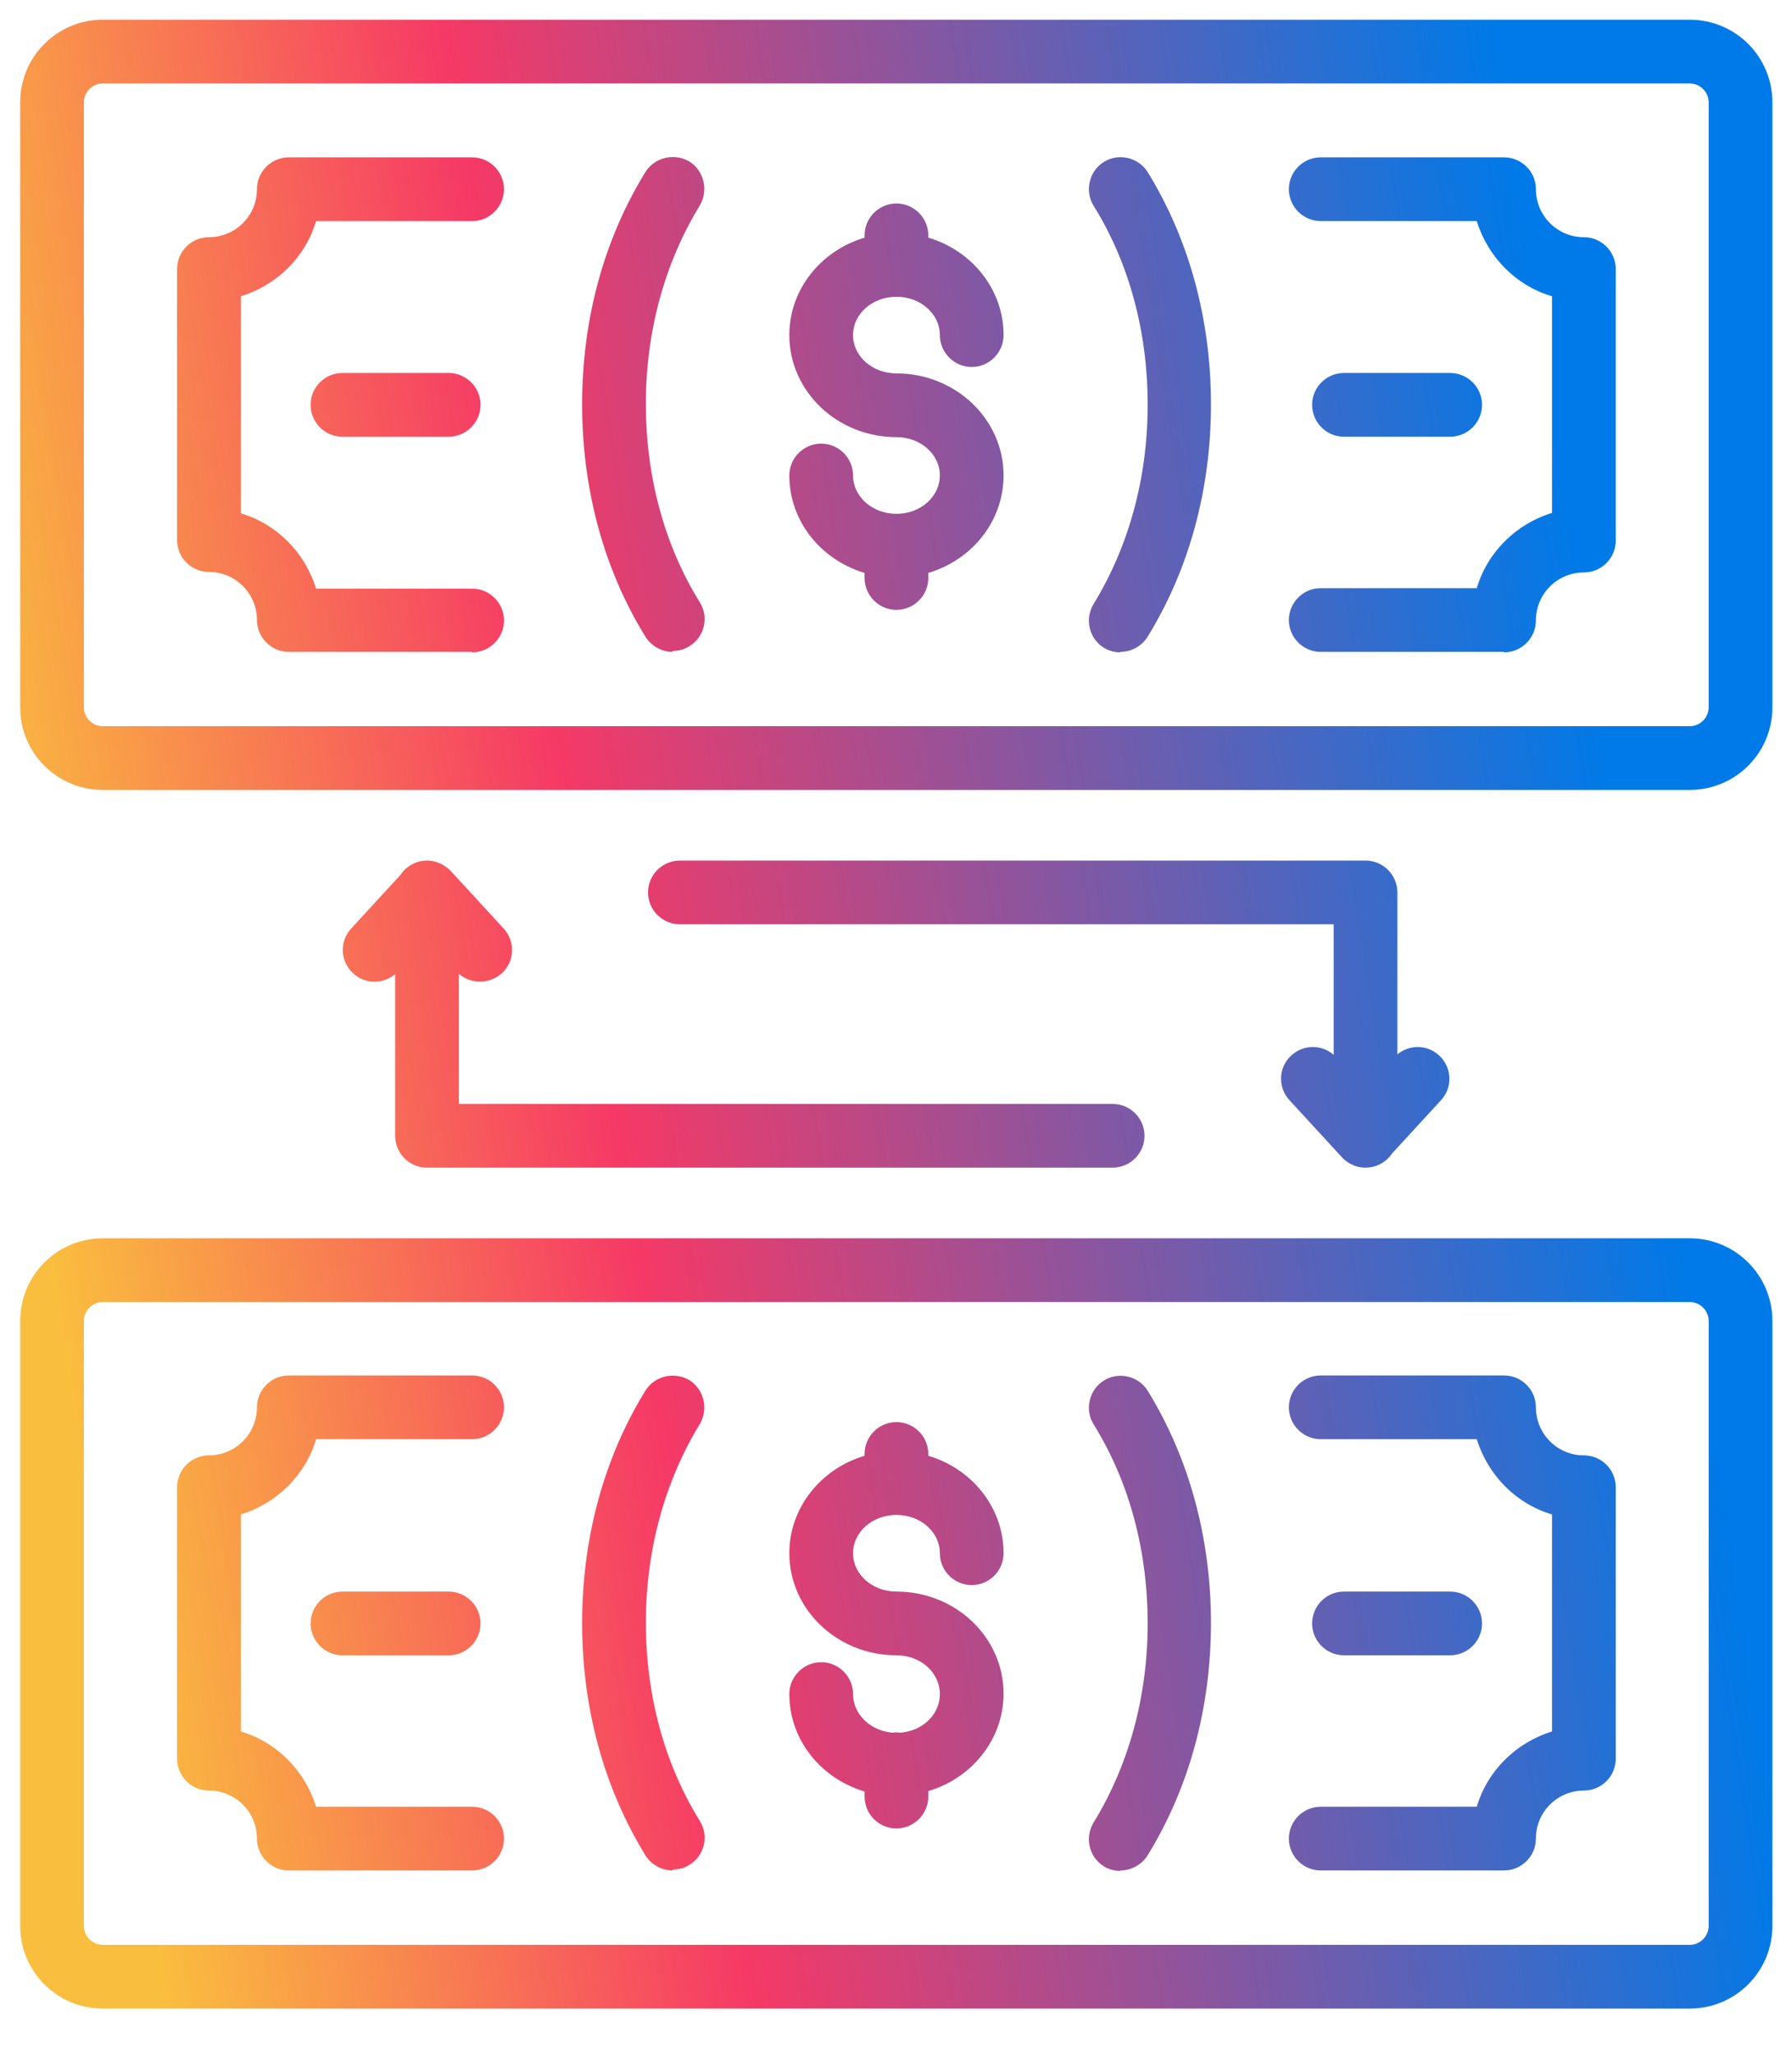<svg width="34" height="39" viewBox="0 0 34 39" fill="none" xmlns="http://www.w3.org/2000/svg">
<path fill-rule="evenodd" clip-rule="evenodd" d="M32.06 14.986H1.951C1.083 14.986 0.383 14.285 0.383 13.418V1.942C0.383 1.075 1.083 0.374 1.951 0.374H32.06C32.927 0.374 33.628 1.075 33.628 1.942V13.418C33.628 14.285 32.927 14.986 32.06 14.986ZM1.951 1.583C1.749 1.583 1.591 1.749 1.591 1.942V13.418C1.591 13.62 1.758 13.777 1.951 13.777H32.06C32.261 13.777 32.419 13.611 32.419 13.418V1.942C32.419 1.741 32.252 1.583 32.06 1.583H1.951ZM1.951 38.105H32.06C32.927 38.105 33.628 37.404 33.628 36.536V25.061C33.628 24.193 32.927 23.492 32.06 23.492H1.951C1.083 23.492 0.383 24.193 0.383 25.061V36.536C0.383 37.404 1.083 38.105 1.951 38.105ZM1.591 25.061C1.591 24.868 1.749 24.701 1.951 24.701H32.06C32.252 24.701 32.419 24.859 32.419 25.061V36.536C32.419 36.729 32.261 36.896 32.06 36.896H1.951C1.758 36.896 1.591 36.738 1.591 36.536V25.061ZM12.245 35.196C12.359 35.38 12.561 35.485 12.762 35.485V35.468C12.867 35.468 12.981 35.441 13.078 35.38C13.367 35.205 13.454 34.828 13.279 34.548C12.604 33.461 12.254 32.156 12.254 30.781C12.254 29.405 12.613 28.1 13.279 27.014C13.445 26.725 13.358 26.357 13.078 26.182C12.789 26.015 12.421 26.103 12.245 26.383C11.457 27.662 11.045 29.178 11.045 30.79C11.045 32.401 11.457 33.917 12.245 35.196ZM21.259 35.494C21.153 35.494 21.04 35.468 20.943 35.406C20.663 35.231 20.575 34.863 20.75 34.574C21.416 33.488 21.775 32.183 21.775 30.799C21.775 29.414 21.425 28.109 20.75 27.023C20.575 26.743 20.663 26.366 20.943 26.191C21.224 26.015 21.6 26.103 21.775 26.383C22.564 27.662 22.976 29.187 22.976 30.79C22.976 32.393 22.564 33.917 21.775 35.196C21.662 35.38 21.46 35.485 21.259 35.485V35.494ZM17.613 27.583V27.618C18.44 27.863 19.041 28.598 19.041 29.467C19.041 29.8 18.77 30.071 18.437 30.071C18.104 30.071 17.832 29.8 17.832 29.467C17.832 29.064 17.464 28.74 17.009 28.74C16.553 28.74 16.185 29.064 16.185 29.467C16.185 29.87 16.553 30.194 17.009 30.194C18.13 30.194 19.041 31.061 19.041 32.13C19.041 32.998 18.44 33.734 17.613 33.979V34.083C17.613 34.416 17.341 34.688 17.008 34.688C16.675 34.688 16.404 34.416 16.404 34.083V33.987C15.577 33.742 14.976 33.007 14.976 32.139C14.976 31.806 15.248 31.534 15.581 31.534C15.914 31.534 16.185 31.806 16.185 32.139C16.185 32.517 16.511 32.834 16.928 32.871C16.954 32.867 16.981 32.866 17.008 32.866C17.035 32.866 17.063 32.867 17.089 32.871C17.507 32.836 17.832 32.526 17.832 32.139C17.832 31.727 17.464 31.403 17.009 31.403C15.887 31.403 14.976 30.535 14.976 29.467C14.976 28.599 15.577 27.864 16.404 27.618V27.583C16.404 27.25 16.675 26.979 17.008 26.979C17.341 26.979 17.613 27.25 17.613 27.583ZM27.514 31.403H25.499C25.166 31.403 24.895 31.131 24.895 30.799C24.895 30.466 25.166 30.194 25.499 30.194H27.514C27.847 30.194 28.119 30.466 28.119 30.799C28.119 31.131 27.847 31.403 27.514 31.403ZM25.058 35.485H28.536C28.869 35.485 29.141 35.213 29.141 34.88C29.141 34.372 29.552 33.969 30.052 33.969C30.385 33.969 30.656 33.698 30.656 33.365V28.214C30.656 27.881 30.385 27.61 30.052 27.61C29.544 27.61 29.141 27.198 29.141 26.698C29.141 26.366 28.869 26.094 28.536 26.094H25.058C24.726 26.094 24.454 26.366 24.454 26.698C24.454 27.031 24.726 27.303 25.058 27.303H28.019C28.23 27.986 28.764 28.529 29.447 28.731V32.848C28.764 33.058 28.221 33.593 28.019 34.276H25.058C24.726 34.276 24.454 34.548 24.454 34.88C24.454 35.213 24.726 35.485 25.058 35.485ZM8.512 31.403H6.497C6.164 31.403 5.893 31.131 5.893 30.799C5.893 30.466 6.164 30.194 6.497 30.194H8.512C8.845 30.194 9.117 30.466 9.117 30.799C9.117 31.131 8.845 31.403 8.512 31.403ZM5.48 35.485H8.958C9.291 35.485 9.562 35.213 9.562 34.88C9.562 34.548 9.291 34.276 8.958 34.276H5.997C5.786 33.593 5.252 33.05 4.569 32.848V28.731C5.252 28.52 5.795 27.986 5.997 27.303H8.958C9.291 27.303 9.562 27.031 9.562 26.698C9.562 26.366 9.291 26.094 8.958 26.094H5.48C5.147 26.094 4.875 26.366 4.875 26.698C4.875 27.206 4.464 27.61 3.964 27.61C3.631 27.61 3.36 27.881 3.36 28.214V33.365C3.36 33.698 3.631 33.969 3.964 33.969C4.472 33.969 4.875 34.381 4.875 34.88C4.875 35.213 5.147 35.485 5.48 35.485ZM12.245 12.078C12.359 12.261 12.561 12.367 12.762 12.367V12.349C12.867 12.349 12.981 12.323 13.078 12.261C13.367 12.086 13.454 11.71 13.279 11.429C12.604 10.343 12.254 9.038 12.254 7.662C12.254 6.287 12.613 4.982 13.279 3.896C13.445 3.606 13.358 3.239 13.078 3.063C12.789 2.897 12.421 2.984 12.245 3.265C11.457 4.544 11.045 6.059 11.045 7.671C11.045 9.283 11.457 10.799 12.245 12.078ZM21.259 12.376C21.153 12.376 21.04 12.349 20.943 12.288C20.663 12.113 20.575 11.745 20.75 11.456C21.416 10.37 21.775 9.064 21.775 7.68C21.775 6.296 21.425 4.991 20.75 3.905C20.575 3.624 20.663 3.248 20.943 3.072C21.224 2.897 21.6 2.985 21.775 3.265C22.564 4.544 22.976 6.068 22.976 7.671C22.976 9.275 22.564 10.799 21.775 12.078C21.662 12.262 21.46 12.367 21.259 12.367V12.376ZM17.613 4.465V4.508C18.44 4.754 19.041 5.489 19.041 6.357C19.041 6.69 18.77 6.962 18.437 6.962C18.104 6.962 17.832 6.69 17.832 6.357C17.832 5.954 17.464 5.63 17.009 5.63C16.553 5.63 16.185 5.954 16.185 6.357C16.185 6.76 16.553 7.084 17.009 7.084C18.13 7.084 19.041 7.952 19.041 9.02C19.041 9.889 18.44 10.624 17.613 10.869V10.965C17.613 11.298 17.341 11.57 17.008 11.57C16.675 11.57 16.404 11.298 16.404 10.965V10.869C15.577 10.623 14.976 9.888 14.976 9.02C14.976 8.688 15.248 8.416 15.581 8.416C15.914 8.416 16.185 8.688 16.185 9.02C16.185 9.423 16.553 9.748 17.009 9.748C17.464 9.748 17.832 9.423 17.832 9.02C17.832 8.617 17.464 8.293 17.009 8.293C15.887 8.293 14.976 7.426 14.976 6.357C14.976 5.489 15.577 4.754 16.404 4.509V4.465C16.404 4.132 16.675 3.861 17.008 3.861C17.341 3.861 17.613 4.132 17.613 4.465ZM27.514 8.285H25.499C25.166 8.285 24.895 8.013 24.895 7.68C24.895 7.347 25.166 7.076 25.499 7.076H27.514C27.847 7.076 28.119 7.347 28.119 7.68C28.119 8.013 27.847 8.285 27.514 8.285ZM25.058 12.367H28.536V12.376C28.869 12.376 29.141 12.104 29.141 11.771C29.141 11.263 29.552 10.86 30.052 10.86C30.385 10.86 30.656 10.588 30.656 10.256V5.105C30.656 4.772 30.385 4.5 30.052 4.5C29.544 4.5 29.141 4.088 29.141 3.589C29.141 3.256 28.869 2.985 28.536 2.985H25.058C24.726 2.985 24.454 3.256 24.454 3.589C24.454 3.922 24.726 4.194 25.058 4.194H28.019C28.23 4.877 28.764 5.42 29.447 5.621V9.73C28.764 9.94 28.221 10.475 28.019 11.158H25.058C24.726 11.158 24.454 11.43 24.454 11.762C24.454 12.095 24.726 12.367 25.058 12.367ZM8.512 8.285H6.497C6.164 8.285 5.893 8.013 5.893 7.68C5.893 7.347 6.164 7.076 6.497 7.076H8.512C8.845 7.076 9.117 7.347 9.117 7.68C9.117 8.013 8.845 8.285 8.512 8.285ZM5.48 12.367H8.958V12.376C9.291 12.376 9.562 12.104 9.562 11.771C9.562 11.438 9.291 11.167 8.958 11.167H5.997C5.786 10.483 5.252 9.94 4.569 9.739V5.621C5.252 5.411 5.795 4.877 5.997 4.194H8.958C9.291 4.194 9.562 3.922 9.562 3.589C9.562 3.256 9.291 2.985 8.958 2.985H5.48C5.147 2.985 4.875 3.256 4.875 3.589C4.875 4.097 4.464 4.5 3.964 4.5C3.631 4.5 3.36 4.772 3.36 5.105V10.247C3.36 10.58 3.631 10.851 3.964 10.851C4.472 10.851 4.875 11.263 4.875 11.762C4.875 12.095 5.147 12.367 5.48 12.367ZM26.513 20.003V16.931C26.513 16.598 26.242 16.326 25.909 16.326H12.9C12.567 16.326 12.295 16.598 12.295 16.931C12.295 17.264 12.567 17.535 12.9 17.535H25.304V20.012C25.081 19.812 24.73 19.811 24.501 20.023C24.256 20.242 24.238 20.628 24.466 20.873L25.465 21.959C25.512 22.01 25.567 22.052 25.629 22.083C25.71 22.126 25.802 22.151 25.9 22.152L25.903 22.152L25.894 22.152H25.912L25.903 22.152L25.904 22.152L25.909 22.152C26.118 22.152 26.303 22.045 26.412 21.883L27.34 20.873C27.567 20.628 27.55 20.251 27.305 20.023C27.079 19.814 26.743 19.812 26.513 20.003ZM21.11 22.152H8.101C7.769 22.152 7.497 21.881 7.497 21.548V18.479C7.267 18.676 6.926 18.675 6.699 18.464C6.454 18.236 6.436 17.86 6.664 17.614L7.596 16.601C7.704 16.436 7.89 16.326 8.101 16.326C8.246 16.326 8.379 16.378 8.483 16.463C8.509 16.482 8.534 16.504 8.556 16.528L9.555 17.614C9.782 17.86 9.765 18.245 9.52 18.464C9.406 18.569 9.257 18.622 9.108 18.622H9.099C8.956 18.622 8.819 18.57 8.706 18.477V20.943H21.11C21.443 20.943 21.715 21.215 21.715 21.548C21.715 21.881 21.443 22.152 21.11 22.152Z" fill="url(#paint0_linear_5332_4011)"/>
<defs>
<linearGradient id="paint0_linear_5332_4011" x1="2.41" y1="33.596" x2="32.749" y2="28.856" gradientUnits="userSpaceOnUse">
<stop stop-color="#FABE3E"/>
<stop offset="0.36" stop-color="#F63966"/>
<stop offset="1" stop-color="#007AE8"/>
</linearGradient>
</defs>
</svg>
